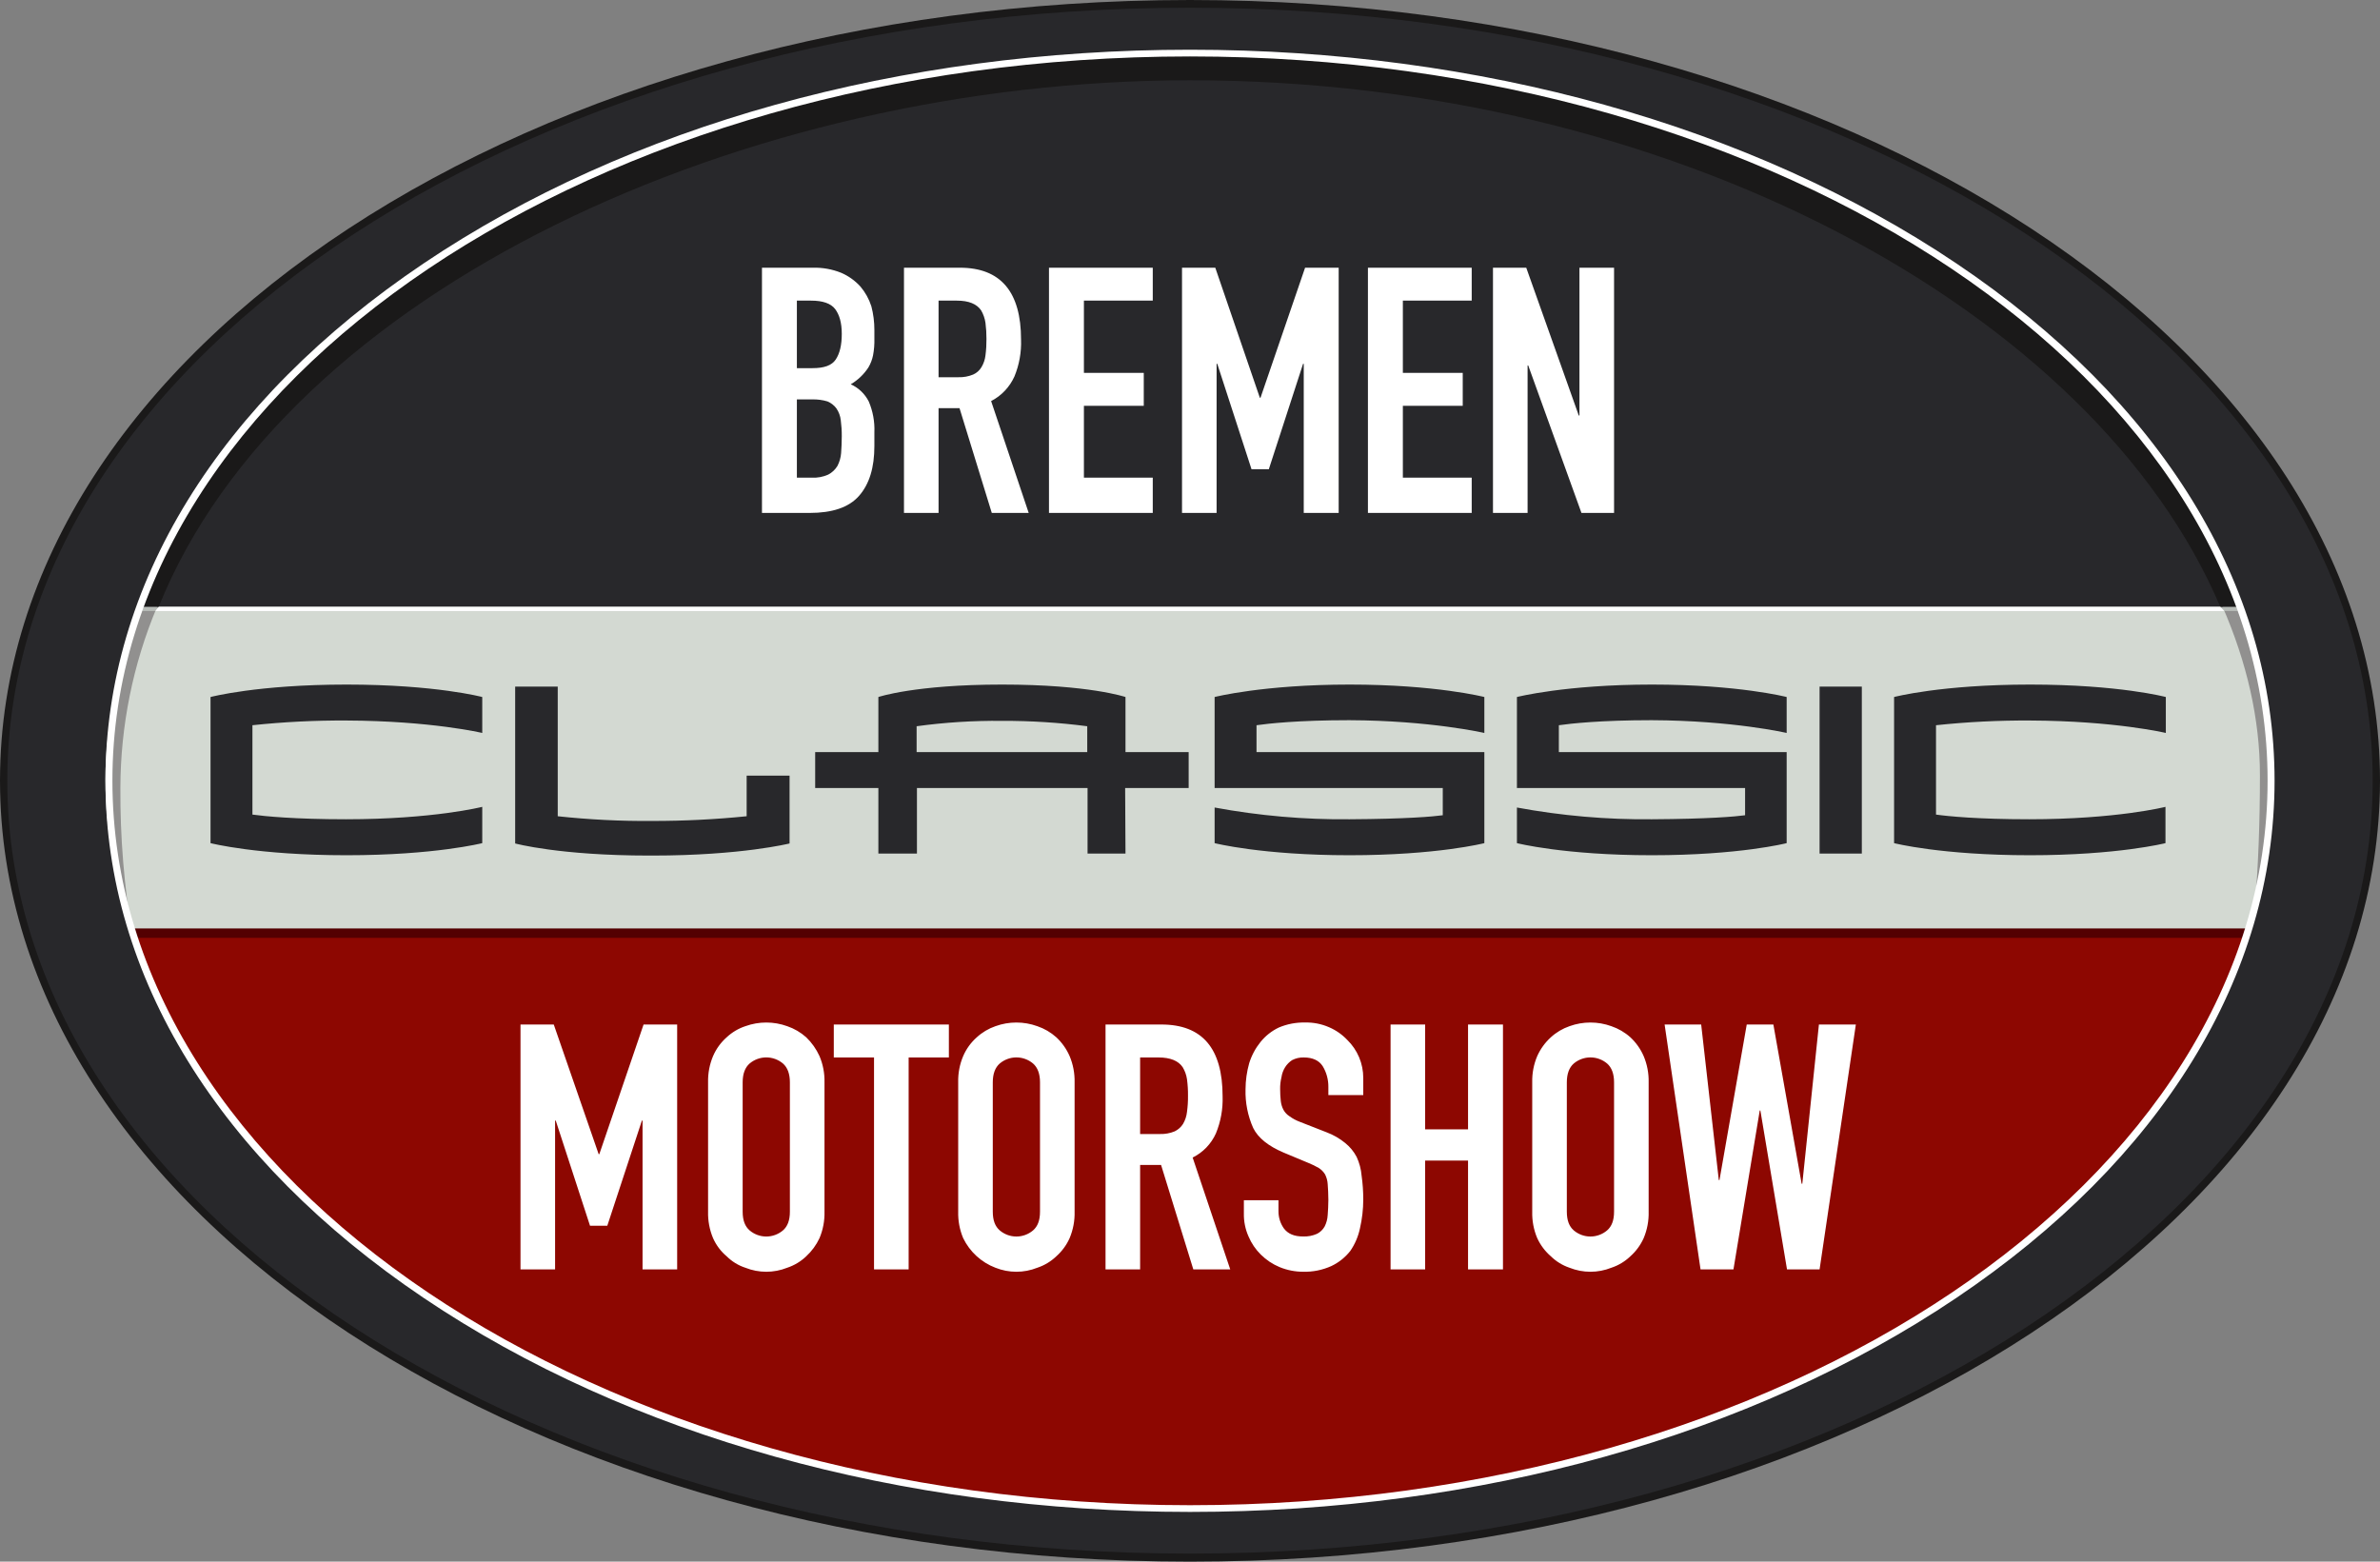 <svg xmlns="http://www.w3.org/2000/svg" width="96" height="63" viewBox="0 0 96 63" fill="none"><rect x="0" y="0" width="96" height="63" fill="#808080" stroke="none"/><g clip-path="url(#clip0_16075_4801)"><path d="M96 31.493C96 48.893 74.509 63 48 63C21.491 63 0 48.893 0 31.493C0 14.093 21.491 0 48 0C74.509 0 96 14.107 96 31.493Z" fill="#1A1919"></path><path d="M89.561 24.487L89.722 24.65H90.258L90.205 24.487H89.561Z" fill="#B7BBB7"></path><path d="M95.705 31.493C95.705 48.717 74.348 62.675 48 62.675C21.652 62.675 0.295 48.717 0.295 31.493C0.295 14.27 21.652 0.312 48 0.312C74.348 0.312 95.705 14.27 95.705 31.493Z" fill="#28282B"></path><path d="M48 60.859C68.901 60.859 86.381 50.953 90.62 37.727H5.38C9.619 50.953 27.099 60.859 48 60.859Z" fill="#8D0701"></path><path d="M90.406 24.474H5.567C4.83 26.71 4.253 29.135 4.253 31.425C4.253 33.716 4.695 35.681 5.299 37.713H90.607C90.688 37.469 91.586 34.339 91.573 32.333C91.573 32.252 91.586 31.778 91.586 31.615V31.425C91.567 29.059 91.169 26.711 90.406 24.474Z" fill="#D3D9D2"></path><path d="M90.527 24.853C88.809 19.559 84.999 14.902 79.097 10.882C70.886 5.285 59.631 2.128 48 2.073C36.369 2.019 25.784 5.041 17.52 10.557C11.671 14.459 7.526 19.297 5.541 24.582L6.211 24.609L6.399 24.487C11.524 11.722 30.05 3.239 48 3.239C67.399 3.239 84.49 12.535 89.561 24.487C89.722 24.569 90.527 24.853 90.527 24.853Z" fill="#1A1919"></path><path d="M6.332 24.487H5.581C4.843 26.723 4.266 29.149 4.266 31.439C4.266 33.729 4.722 35.694 5.326 37.727H5.339C5.007 35.767 4.845 33.78 4.856 31.791C4.861 29.282 5.363 26.798 6.332 24.487ZM90.419 24.487H89.655C90.621 26.71 91.157 28.986 91.157 31.276C91.157 33.16 91.09 34.908 90.956 36.548C91.394 34.881 91.615 33.164 91.613 31.439C91.613 29.027 91.157 26.723 90.419 24.487Z" fill="#91908F"></path><path d="M5.728 24.65H6.265L6.399 24.487H5.795L5.728 24.65ZM89.547 24.487L89.722 24.65H90.272L90.205 24.487H89.547Z" fill="#B7BBB7"></path><path d="M6.399 24.487L6.265 24.65H89.722L89.561 24.487H6.399Z" fill="white"></path><path d="M5.393 37.456H90.62L90.513 37.835H5.541L5.393 37.456Z" fill="#530001"></path><path d="M48 2.277C24.027 2.277 4.534 15.381 4.534 31.493C4.534 47.606 24.027 60.723 48 60.723C71.973 60.723 91.466 47.606 91.466 31.493C91.466 15.381 71.973 2.277 48 2.277ZM48 60.994C36.329 60.994 25.355 57.932 17.091 52.362C8.827 46.793 4.253 39.38 4.253 31.493C4.253 23.606 8.814 16.194 17.091 10.624C25.368 5.055 36.329 2.006 48 2.006C59.671 2.006 70.645 5.068 78.909 10.624C87.173 16.18 91.747 23.606 91.747 31.493C91.747 39.38 87.186 46.793 78.909 52.362C70.632 57.932 59.671 60.994 48 60.994Z" fill="white"></path><path d="M30.735 20.693V10.8H32.787C33.177 10.79 33.565 10.859 33.927 11.004C34.223 11.131 34.488 11.32 34.705 11.559C34.904 11.794 35.054 12.065 35.148 12.359C35.229 12.668 35.269 12.987 35.269 13.307V13.66C35.275 13.887 35.257 14.114 35.215 14.337C35.18 14.509 35.116 14.674 35.027 14.825C34.845 15.103 34.602 15.335 34.316 15.503C34.629 15.643 34.884 15.887 35.041 16.194C35.209 16.587 35.287 17.013 35.269 17.441V17.996C35.269 18.863 35.068 19.527 34.652 20.002C34.236 20.476 33.565 20.693 32.653 20.693H30.735ZM32.143 12.128V14.852H32.774C33.243 14.852 33.552 14.744 33.713 14.5C33.874 14.256 33.954 13.917 33.954 13.47C33.954 13.023 33.86 12.698 33.686 12.467C33.511 12.237 33.176 12.128 32.72 12.128H32.143ZM32.143 16.113V19.27H32.747C32.972 19.281 33.197 19.239 33.404 19.148C33.559 19.068 33.689 18.946 33.78 18.796C33.862 18.636 33.913 18.461 33.927 18.281C33.941 18.078 33.954 17.847 33.954 17.603C33.956 17.386 33.942 17.168 33.914 16.953C33.895 16.782 33.835 16.62 33.739 16.478C33.647 16.352 33.521 16.254 33.377 16.194C33.177 16.134 32.969 16.107 32.76 16.113H32.143ZM36.463 20.693V10.8H38.717C40.367 10.8 41.185 11.776 41.185 13.7C41.203 14.211 41.112 14.72 40.917 15.191C40.723 15.618 40.392 15.967 39.978 16.18L41.494 20.693H40.005L38.703 16.465H37.858V20.693H36.463ZM37.858 12.128V15.218H38.663C38.865 15.224 39.066 15.187 39.253 15.11C39.393 15.049 39.511 14.944 39.589 14.812C39.676 14.667 39.731 14.505 39.75 14.337C39.779 14.117 39.792 13.895 39.79 13.673C39.791 13.456 39.778 13.238 39.75 13.023C39.724 12.846 39.665 12.675 39.575 12.521C39.401 12.264 39.079 12.128 38.596 12.128H37.858ZM42.312 20.693V10.8H46.498V12.128H43.721V15.042H46.135V16.37H43.721V19.27H46.498V20.693H42.312ZM47.678 20.693V10.8H49.02L50.817 16.045H50.844L52.642 10.8H53.997V20.693H52.588V14.676H52.561L51.179 18.931H50.482L49.1 14.676H49.073V20.693H47.678ZM55.177 20.693V10.8H59.363V12.128H56.586V15.042H59.001V16.37H56.586V19.27H59.363V20.693H55.177ZM60.221 20.693V10.8H61.563L63.682 16.763H63.709V10.8H65.105V20.693H63.79L61.643 14.744H61.617V20.693H60.221ZM20.995 51.21V41.331H22.337L24.148 46.562H24.174L25.959 41.331H27.314V51.21H25.918V45.207H25.892L24.496 49.449H23.799L22.417 45.207H22.39V51.21H20.995ZM28.561 43.662C28.553 43.3 28.621 42.939 28.762 42.605C28.887 42.314 29.075 42.055 29.312 41.846C29.528 41.644 29.784 41.492 30.064 41.399C30.61 41.201 31.208 41.201 31.754 41.399C32.036 41.495 32.296 41.647 32.519 41.846C32.744 42.063 32.926 42.32 33.055 42.605C33.197 42.939 33.265 43.3 33.257 43.662V48.88C33.266 49.247 33.198 49.612 33.055 49.95C32.926 50.227 32.743 50.476 32.519 50.682C32.301 50.891 32.039 51.048 31.754 51.143C31.211 51.36 30.607 51.36 30.064 51.143C29.781 51.051 29.524 50.893 29.312 50.682C29.076 50.484 28.888 50.233 28.762 49.95C28.62 49.612 28.552 49.247 28.561 48.88V43.662ZM29.956 48.88C29.956 49.232 30.05 49.476 30.238 49.638C30.426 49.797 30.664 49.884 30.909 49.884C31.154 49.884 31.392 49.797 31.58 49.638C31.767 49.476 31.861 49.232 31.861 48.88V43.662C31.861 43.324 31.767 43.066 31.58 42.903C31.392 42.745 31.154 42.658 30.909 42.658C30.664 42.658 30.426 42.745 30.238 42.903C30.05 43.066 29.956 43.324 29.956 43.662V48.88ZM35.255 51.21V42.66H33.632V41.331H38.274V42.66H36.651V51.21H35.255ZM38.65 43.662C38.641 43.3 38.709 42.939 38.851 42.605C38.976 42.314 39.164 42.055 39.401 41.846C39.618 41.647 39.874 41.495 40.152 41.399C40.698 41.201 41.296 41.201 41.842 41.399C42.125 41.495 42.385 41.647 42.607 41.846C42.836 42.059 43.019 42.318 43.144 42.605C43.285 42.939 43.353 43.3 43.345 43.662V48.88C43.355 49.247 43.286 49.612 43.144 49.95C43.019 50.23 42.836 50.479 42.607 50.682C42.389 50.891 42.128 51.048 41.842 51.143C41.3 51.36 40.695 51.36 40.152 51.143C39.584 50.927 39.119 50.5 38.851 49.95C38.709 49.612 38.64 49.247 38.65 48.88V43.662ZM40.045 48.88C40.045 49.232 40.139 49.476 40.327 49.638C40.515 49.797 40.752 49.884 40.997 49.884C41.242 49.884 41.48 49.797 41.668 49.638C41.856 49.476 41.95 49.232 41.95 48.88V43.662C41.95 43.324 41.856 43.066 41.668 42.903C41.48 42.745 41.242 42.658 40.997 42.658C40.752 42.658 40.515 42.745 40.327 42.903C40.139 43.066 40.045 43.324 40.045 43.662V48.88ZM44.593 51.21V41.331H46.846C48.496 41.331 49.315 42.294 49.315 44.231C49.332 44.742 49.24 45.25 49.046 45.722C48.855 46.148 48.523 46.493 48.107 46.698L49.623 51.21H48.134L46.833 46.996H45.988V51.21H44.593ZM45.988 42.66V45.749H46.793C46.995 45.755 47.196 45.718 47.383 45.641C47.52 45.575 47.637 45.472 47.718 45.343C47.806 45.194 47.861 45.027 47.879 44.855C47.908 44.639 47.922 44.422 47.919 44.204C47.922 43.982 47.908 43.761 47.879 43.54C47.854 43.368 47.795 43.202 47.705 43.053C47.531 42.795 47.209 42.66 46.726 42.66H45.988ZM54.989 44.177H53.581V43.852C53.585 43.556 53.506 43.264 53.353 43.012C53.205 42.782 52.95 42.66 52.588 42.66C52.425 42.655 52.264 42.692 52.118 42.768C52.006 42.841 51.91 42.938 51.837 43.053C51.76 43.176 51.71 43.315 51.689 43.459C51.651 43.614 51.633 43.773 51.636 43.933C51.636 44.096 51.644 44.259 51.662 44.421C51.676 44.544 51.712 44.664 51.77 44.773C51.828 44.878 51.911 44.967 52.011 45.031C52.143 45.127 52.288 45.205 52.441 45.261L53.514 45.681C53.786 45.783 54.04 45.93 54.265 46.115C54.453 46.267 54.608 46.456 54.721 46.671C54.832 46.91 54.9 47.167 54.922 47.43C54.967 47.748 54.989 48.07 54.989 48.392C54.988 48.784 54.943 49.175 54.855 49.557C54.786 49.883 54.654 50.191 54.466 50.465C54.261 50.725 54 50.934 53.702 51.075C53.343 51.237 52.954 51.316 52.561 51.305C52.234 51.305 51.911 51.241 51.609 51.115C51.329 50.999 51.074 50.828 50.858 50.614C50.646 50.405 50.477 50.157 50.361 49.882C50.23 49.589 50.166 49.269 50.173 48.947V48.419H51.569V48.866C51.568 49.12 51.648 49.367 51.797 49.571C51.958 49.774 52.199 49.882 52.561 49.882C52.755 49.89 52.947 49.853 53.125 49.774C53.255 49.708 53.362 49.604 53.433 49.476C53.505 49.332 53.546 49.175 53.554 49.015C53.567 48.839 53.581 48.636 53.581 48.405C53.581 48.175 53.567 47.944 53.554 47.768C53.546 47.631 53.509 47.497 53.447 47.375C53.383 47.271 53.295 47.182 53.192 47.118C53.058 47.04 52.919 46.972 52.776 46.915L51.77 46.495C51.166 46.237 50.75 45.912 50.549 45.505C50.331 45.016 50.225 44.483 50.24 43.947C50.241 43.589 50.291 43.234 50.388 42.89C50.485 42.579 50.64 42.289 50.844 42.036C51.044 41.788 51.296 41.589 51.582 41.453C51.917 41.311 52.278 41.242 52.642 41.25C52.974 41.242 53.303 41.307 53.608 41.44C53.886 41.559 54.137 41.734 54.346 41.955C54.549 42.153 54.711 42.391 54.822 42.654C54.932 42.917 54.989 43.2 54.989 43.486V44.177ZM56.09 51.21V41.331H57.485V45.559H59.215V41.331H60.624V51.21H59.215V46.82H57.485V51.21H56.09ZM61.804 43.662C61.796 43.3 61.864 42.939 62.006 42.605C62.135 42.317 62.322 42.058 62.556 41.846C62.773 41.647 63.029 41.495 63.307 41.399C63.853 41.201 64.451 41.201 64.997 41.399C65.279 41.495 65.54 41.647 65.762 41.846C65.991 42.059 66.174 42.318 66.299 42.605C66.44 42.939 66.508 43.3 66.5 43.662V48.88C66.51 49.247 66.441 49.612 66.299 49.95C66.173 50.23 65.99 50.479 65.762 50.682C65.544 50.891 65.283 51.048 64.997 51.143C64.454 51.36 63.85 51.36 63.307 51.143C63.026 51.048 62.769 50.89 62.556 50.682C62.323 50.48 62.136 50.231 62.006 49.95C61.863 49.612 61.795 49.247 61.804 48.88V43.662ZM63.2 48.88C63.2 49.232 63.294 49.476 63.481 49.638C63.669 49.797 63.907 49.884 64.152 49.884C64.397 49.884 64.635 49.797 64.823 49.638C65.011 49.476 65.105 49.232 65.105 48.88V43.662C65.105 43.324 65.011 43.066 64.823 42.903C64.635 42.745 64.397 42.658 64.152 42.658C63.907 42.658 63.669 42.745 63.481 42.903C63.294 43.066 63.2 43.324 63.2 43.662V48.88ZM74.858 41.331L73.395 51.21H72.081L71.007 44.801H70.981L69.921 51.21H68.593L67.144 41.331H68.619L69.33 47.606H69.357L70.457 41.331H71.531L72.671 47.755H72.698L73.368 41.331H74.858Z" fill="white"></path><path d="M13.979 34.502C17.534 34.502 19.452 34.014 19.452 34.014V32.55C19.452 32.55 17.48 33.051 13.952 33.051C11.886 33.051 10.665 32.929 10.182 32.862V29.257C11.443 29.123 12.711 29.06 13.979 29.067C17.4 29.081 19.452 29.569 19.452 29.569V28.119C19.452 28.119 17.574 27.617 13.979 27.617C10.383 27.617 8.492 28.119 8.492 28.119V34.014C8.492 34.014 10.383 34.502 13.979 34.502ZM26.321 34.515C29.903 34.515 31.848 34.027 31.848 34.027V31.29H30.117V32.929C28.856 33.057 27.589 33.12 26.321 33.119C25.044 33.13 23.767 33.066 22.497 32.929V27.699H20.78V34.027C20.78 34.027 22.565 34.515 26.187 34.515H26.321ZM43.855 30.341H36.973V29.298C38.115 29.142 39.267 29.069 40.42 29.081C41.569 29.077 42.716 29.149 43.855 29.298V30.341ZM45.384 31.791H47.946V30.341H45.398V28.119C45.398 28.119 43.935 27.617 40.42 27.617C36.906 27.617 35.43 28.119 35.43 28.119V30.341H32.881V31.791H35.43V34.434H36.986V31.791H43.868V34.434H45.398L45.384 31.791ZM73.395 34.434H75.099V27.699H73.395V34.434ZM81.874 34.502C85.429 34.502 87.347 34.014 87.347 34.014V32.55C87.347 32.55 85.375 33.051 81.847 33.051C79.781 33.051 78.56 32.929 78.091 32.862V29.257C79.352 29.123 80.619 29.06 81.887 29.067C85.308 29.081 87.361 29.569 87.361 29.569V28.119C87.361 28.119 85.482 27.617 81.887 27.617C78.292 27.617 76.4 28.119 76.4 28.119V34.014C76.4 34.014 78.292 34.502 81.887 34.502M54.426 34.502C57.981 34.502 59.873 34.014 59.873 34.014V30.341H50.683V29.257C51.153 29.189 52.373 29.054 54.426 29.054C57.699 29.067 59.873 29.569 59.873 29.569V28.119C59.873 28.119 57.927 27.617 54.439 27.617C50.951 27.617 48.993 28.119 48.993 28.119V31.791H58.196V32.889C57.793 32.943 56.733 33.038 54.439 33.051C52.613 33.069 50.789 32.91 48.993 32.577V34.014C48.993 34.014 50.898 34.502 54.439 34.502M66.621 34.502C70.176 34.502 72.067 34.014 72.067 34.014V30.341H62.878V29.257C63.347 29.189 64.568 29.054 66.621 29.054C69.907 29.067 72.067 29.569 72.067 29.569V28.119C72.067 28.119 70.122 27.617 66.634 27.617C63.146 27.617 61.187 28.119 61.187 28.119V31.791H70.39V32.889C69.988 32.943 68.928 33.038 66.634 33.051C64.808 33.069 62.984 32.91 61.187 32.577V34.014C61.187 34.014 63.092 34.502 66.634 34.502" fill="#28282B"></path></g><defs><clipPath id="clip0_16075_4801"><rect width="96" height="63" fill="white"></rect></clipPath></defs></svg>
